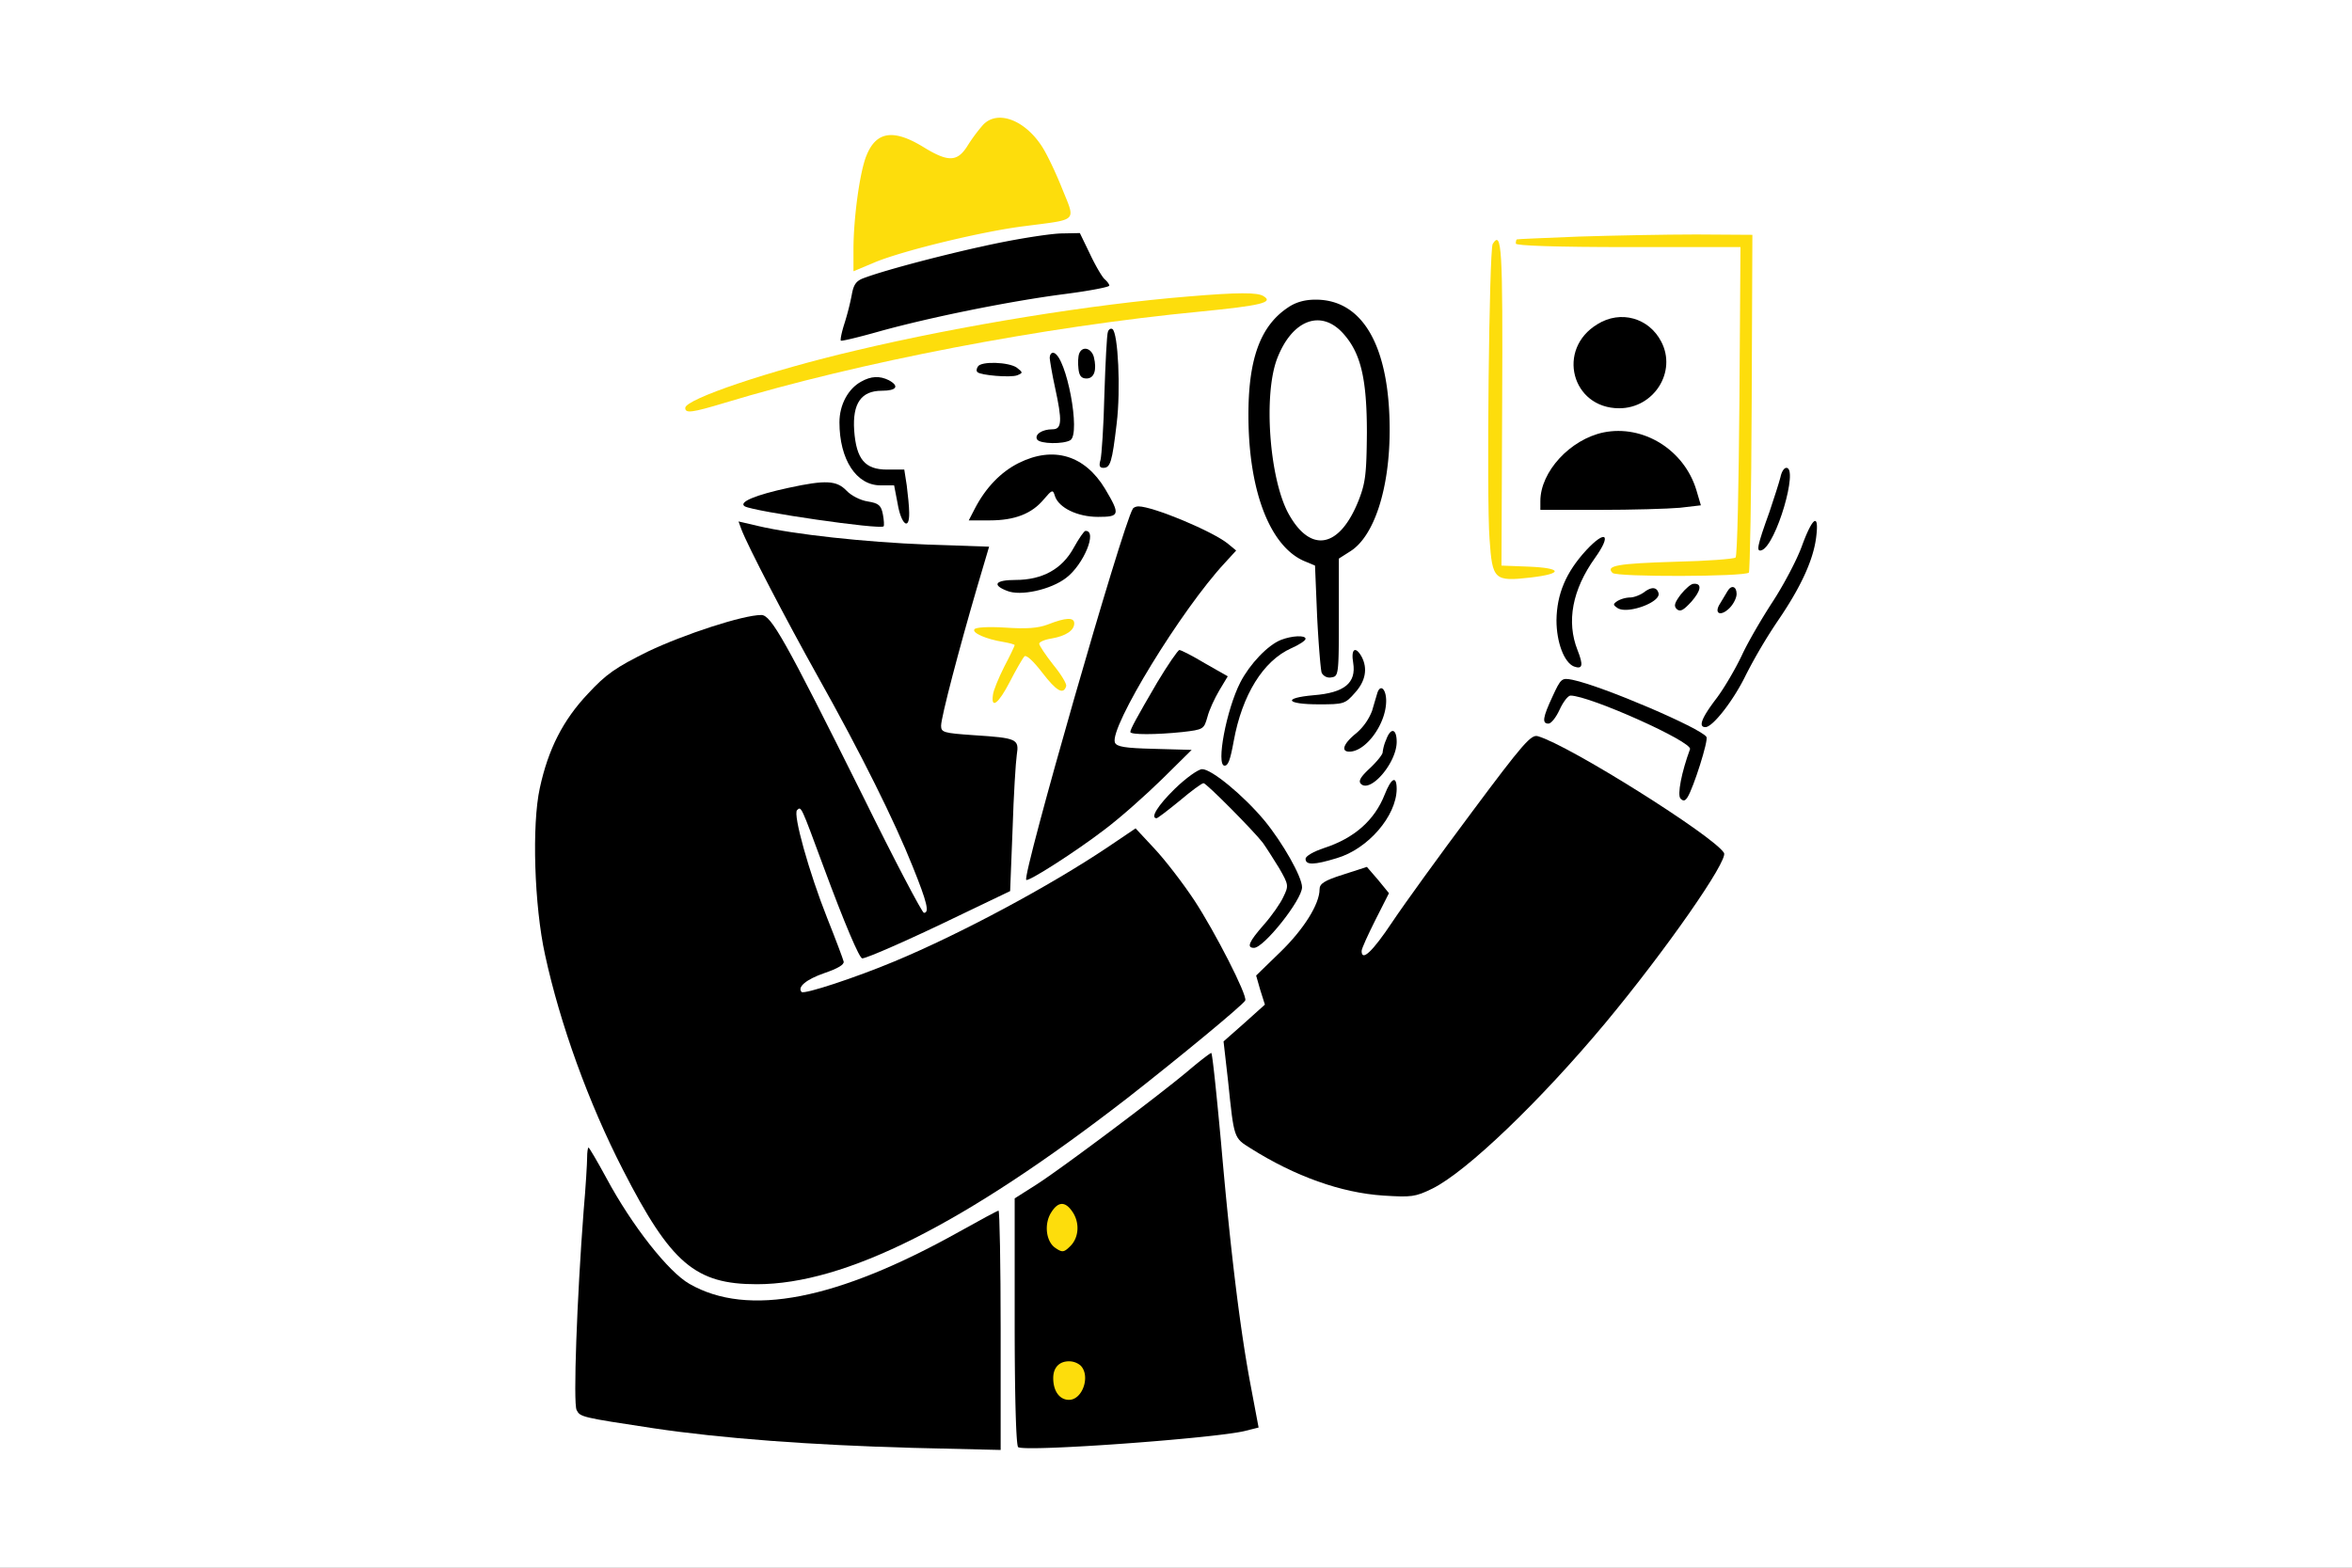 <svg xmlns="http://www.w3.org/2000/svg" xmlns:xlink="http://www.w3.org/1999/xlink" width="1500" height="1000" viewBox="0 0 1500 1000"><rect x="0" y="0" width="1500" height="1000" fill="#808080" stroke="none"/><defs><clipPath id="b"><rect width="1500" height="1000"/></clipPath></defs><g id="a" clip-path="url(#b)"><rect width="1500" height="1000" fill="#fff"/><g transform="translate(341.228 75.095)"><path d="M173.333,4.737A108.565,108.565,0,0,0,163.723,17.7c-6.482,10.5-12.293,10.728-27.715,1.341-19.445-12.069-30.62-10.5-36.878,5.141-4.247,10.281-8.27,40.007-8.27,59.9V97.939l13.857-5.811c18.551-7.6,69.51-19.892,95.66-23.021,34.2-4.47,32.185-2.459,23.468-24.139-4.023-10.058-9.834-22.35-13.187-27.268C199.483.938,182.273-5.1,173.333,4.737Z" transform="translate(112.214 0)" fill="#fddd0c"/><path d="M185.889,39.625c-29.056,6.035-70.18,16.763-84.261,22.127C96.934,63.54,95.369,66,94.252,72.48a170.443,170.443,0,0,1-4.694,18.327c-1.788,5.588-2.682,10.281-2.235,10.728S98.945,99.3,112.355,95.5c31.514-8.717,81.579-19,117.787-23.692,15.645-2.012,28.385-4.47,28.385-5.364s-1.341-2.682-2.906-4.023-5.811-8.493-9.387-16.092l-6.482-13.41-11.175.224C222.32,33.144,203.1,36.049,185.889,39.625Z" transform="translate(107.705 40.657)"/><path d="M320.091,34.661c-21.456.894-39.337,1.565-39.56,1.788-.447.224-.671,1.341-.671,2.682s25.48,2.235,71.745,2.235h71.522l-.671,98.119c-.447,54.088-1.341,99.013-2.459,99.907-.894.894-18.1,2.235-38.219,2.682-36.878,1.118-44.924,2.459-40.231,7.152,2.682,2.682,84.261,2.459,86.943-.224.671-.894,1.565-49.618,1.788-108.4l.447-107.059-35.761-.224c-19.668,0-53.418.671-74.874,1.341Z" transform="translate(345.638 41.151)" fill="#fddd0c"/><path d="M274.855,37.415c-2.235,3.8-4.023,161.594-2.012,188.191,1.788,26.15,2.906,27.268,26.374,24.586,20.786-2.459,20.115-6.035-1.341-6.929l-17.433-.671.447-103.036c.447-99.46-.224-111.305-6.035-102.142Z" transform="translate(335.892 43.09)" fill="#fddd0c"/><path d="M363.589,52.147C302.8,57.065,219.429,70.475,151.707,86.567,96.278,99.53,42.86,117.634,42.86,123.222c0,3.576,4.023,3.129,24.809-3.129,86.273-26.15,203.836-48.724,303.743-58.335,38.666-3.8,46.936-5.811,40.231-9.834-3.8-2.459-16.092-2.459-48.053.223Z" transform="translate(52.932 61.884)" fill="#fddd0c"/><path d="M228.6,57.061c-17.657,11.846-25.256,33.3-25.033,69.733.224,47.607,13.857,82.473,35.537,91.86l6.929,2.906,1.341,32.408c.894,17.657,2.235,33.973,2.906,35.984a5.7,5.7,0,0,0,6.258,2.906c4.47-.671,4.694-1.564,4.694-38.219V217.09L268.6,212.4c15.2-9.611,25.033-40.007,25.033-77.333,0-53.194-16.986-83.144-47.16-83.144-6.929,0-12.74,1.565-17.88,5.141Zm34.867,15.869c11.622,12.516,15.645,28.832,15.645,63.922-.224,26.374-.894,31.961-5.364,43.36-12.069,30.173-30.4,33.749-44.477,8.493-12.293-22.127-16.316-75.992-7.376-99.236C231.277,65.107,249.381,57.955,263.462,72.929Z" transform="translate(251.402 64.123)"/><path d="M311.6,61.436c-26.374,15.869-16.539,53.641,13.857,53.641,22.127,0,36.878-23.244,26.821-42.466C344.453,57.413,326.349,52.272,311.6,61.436Z" transform="translate(365.977 70.252)"/><path d="M166.374,62.233c-.671,1.565-1.565,19.445-2.235,39.784-.447,20.339-1.788,39.113-2.459,41.8-1.118,3.8-.671,5.141,1.788,5.141,4.47,0,5.588-3.576,8.493-28.162,2.682-21.9.894-57.888-2.682-60.346C168.162,59.774,166.821,60.668,166.374,62.233Z" transform="translate(198.965 74.373)"/><path d="M155.635,69.039c-.67,1.788-.894,6.035-.447,9.611.447,4.47,1.788,6.258,5.141,6.258,4.917,0,6.705-5.364,4.694-13.634-1.565-5.811-7.376-7.376-9.387-2.235Z" transform="translate(191.376 81.423)"/><path d="M151.511,70.52c.224,2.235,1.565,10.5,3.353,18.551,4.694,21.456,4.47,26.821-1.565,26.821-6.705,0-11.622,3.353-9.834,6.482,1.788,2.906,16.763,3.129,21.233.447,6.705-4.247-2.459-52.971-10.5-55.653-1.565-.447-2.682.894-2.682,3.353Z" transform="translate(176.726 82.848)"/><path d="M126.8,72.33c-.894,1.341-1.118,2.906-.223,3.576,2.012,2.012,21.009,3.576,25.256,2.012,3.8-1.565,3.8-1.788-.224-4.917-5.141-3.576-22.8-4.247-24.809-.671Z" transform="translate(155.621 86.402)"/><path d="M100.717,76.92c-8.27,4.47-13.857,14.751-13.857,25.927,0,23.692,10.728,40.231,26.15,40.231h8.717l2.235,11.622c2.235,13.41,7.6,17.657,7.376,5.811,0-4.023-.894-11.846-1.565-17.433l-1.565-10.058H117.257c-14.081,0-19.668-6.482-21.009-25.033-1.118-17.21,4.47-25.256,17.657-25.256,9.387,0,11.4-2.906,4.47-6.705-5.811-2.906-11.4-2.682-17.657.894Z" transform="translate(107.274 91.423)"/><path d="M327.091,90.348c-21.233,4.47-40.231,25.033-40.231,43.807v5.588h37.772c20.562,0,43.583-.671,51.183-1.341l13.41-1.565L386.32,127C378.5,101.3,352.347,85.207,327.091,90.348Z" transform="translate(354.284 110.403)"/><path d="M155.721,101.476c-11.622,5.811-21.233,15.869-28.162,29.279l-3.8,7.376h13.41c15.869,0,26.821-4.247,34.42-13.41,5.364-6.258,5.811-6.482,7.152-2.012,2.459,7.376,14.3,13.187,27.491,13.187,13.857,0,14.3-1.341,4.47-17.88C197.74,96.559,177.848,90.524,155.721,101.476Z" transform="translate(152.848 118.72)"/><path d="M363.141,105.955c-.894,3.576-4.023,13.187-6.929,21.9-8.046,22.35-8.717,25.927-4.917,24.586,9.164-3.576,23.468-52.524,15.645-52.524-1.565,0-3.129,2.682-3.8,6.035Z" transform="translate(431.103 123.405)"/><path d="M88.323,107.557c-20.786,4.47-32.408,9.164-27.938,11.846,6.258,3.353,86.273,14.975,88.508,12.74.447-.447.224-4.023-.447-7.6-1.118-5.811-2.682-7.152-9.611-8.27-4.694-.671-10.728-3.8-13.634-6.929C118.944,102.863,112.015,102.416,88.323,107.557Z" transform="translate(73.403 128.508)"/><path d="M208.151,112.485c-6.705,10.952-70.628,234.009-67.945,236.692,1.341,1.341,31.738-18.1,50.065-32.185,9.834-7.376,26.15-21.9,36.655-32.185L245.7,266.256l-23.915-.671c-18.774-.447-23.915-1.341-25.033-4.023-3.576-9.611,42.466-84.932,70.18-114.658l7.152-7.823-5.141-4.247c-9.387-7.823-47.83-23.915-57.217-23.915-1.341,0-3.129.671-3.576,1.565Z" transform="translate(173.057 136.991)"/><path d="M131.553,120.137c4.023,10.728,28.609,57.888,48.724,93.872,27.715,49.395,49.171,92.754,60.57,121.363,9.387,23.244,10.728,29.5,7.152,29.5-1.118,0-18.774-33.526-38.89-74.427C159.268,190.318,150.551,174.9,144.293,174.9c-11.622,0-49.171,12.293-72.192,23.244-20.786,10.281-26.821,14.528-38.219,26.821C17.789,241.947,8.4,260.5,3.038,285.307-2.1,308.552-.538,360.4,6.39,391.7,16,435.949,34.1,486.014,56.008,528.7c30.62,59.9,46.265,73.086,85.379,73.086,56.547,0,132.315-38.219,236.021-118.457,32.632-25.48,74.651-60.123,75.545-62.581,1.341-3.353-19.221-43.583-32.408-63.7-7.376-11.175-18.774-25.927-25.48-33.079L383,311.01l-17.88,12.069C328.461,347.665,271.467,378.285,229,395.942c-24.586,10.281-57.217,21.009-59.005,19.445-2.906-3.129,2.906-8.046,14.528-12.069,8.493-2.906,12.74-5.364,12.293-7.376-.447-1.788-5.141-14.3-10.5-27.715-11.622-29.279-21.9-66.157-19.221-68.839s2.459-2.906,16.763,35.761c13.634,36.878,23.021,58.782,24.809,58.782,2.906,0,31.291-12.516,61.687-27.268l32.632-15.645,1.565-39.56c.67-21.68,2.011-42.913,2.682-47.383,1.565-10.058.224-10.728-27.491-12.516-19.221-1.341-20.786-1.788-20.786-6.035,0-5.364,11.622-49.618,23.021-88.508l7.6-25.7-39.337-1.341c-40.007-1.565-85.155-6.482-107.953-11.846l-12.516-2.906,1.788,4.917Z" transform="translate(0 142.301)"/><path d="M396.741,131.258c-3.353,9.164-11.846,25.033-18.551,35.314s-15.645,25.48-19.668,34.2c-4.023,8.493-11.4,21.233-16.539,27.938-9.164,12.069-11.4,17.88-6.705,17.88s18.1-17.21,25.927-33.526a336.493,336.493,0,0,1,20.339-34.42c14.528-21.233,22.574-38.666,24.362-53.194,2.012-15.869-2.235-13.187-9.164,5.811Z" transform="translate(411.137 142.133)"/><path d="M180.461,128.873c-7.376,13.41-19.892,20.339-37.1,20.339-12.74,0-15.2,3.129-5.364,6.929,8.493,3.576,27.938-.671,37.772-8.27,11.175-8.493,20.115-30.173,12.293-29.95-.894,0-4.247,4.917-7.6,10.952Z" transform="translate(162.974 145.635)"/><path d="M310.458,128.067c-12.963,14.081-18.774,27.938-19,44.7,0,14.081,4.917,27.044,11.175,29.5,5.588,2.012,6.035-.894,2.235-10.5-7.152-18.1-3.353-38.443,11.175-58.782C326.774,118.009,322.974,114.657,310.458,128.067Z" transform="translate(359.965 147.781)"/><path d="M329.049,139.741c-4.023,5.364-4.694,7.376-2.682,9.387,2.235,2.012,4.247.894,9.387-4.694,6.258-7.152,6.929-11.846,1.341-11.4-1.565,0-5.141,3.129-8.046,6.705Z" transform="translate(401.72 164.269)"/><path d="M327.051,136.828c-2.459,1.788-6.482,3.353-8.94,3.353a17.866,17.866,0,0,0-8.046,2.235c-2.906,2.012-2.906,2.459,0,4.47,6.258,4.247,28.162-3.8,26.15-9.611C335.1,133.475,331.744,133.252,327.051,136.828Z" transform="translate(380.251 165.841)"/><path d="M343.782,136.572c-.894,1.565-3.129,5.141-4.694,7.823-4.247,6.482.223,8.717,6.035,2.906,2.459-2.459,4.47-6.482,4.47-8.94C349.593,133.443,346.24,132.326,343.782,136.572Z" transform="translate(416.714 165.426)"/><path d="M172.395,146.57c-6.482,2.459-13.857,2.906-27.268,2.012-10.728-.671-19-.224-19.668,1.118-1.565,2.235,7.376,6.258,18.551,8.046,3.8.671,7.152,1.565,7.152,2.012s-2.906,6.705-6.705,13.857c-3.576,7.152-6.929,15.2-7.152,17.88-1.341,9.387,3.576,5.588,10.728-8.27,4.023-7.823,8.27-15.2,9.387-16.316s5.588,2.906,11.4,10.5c8.94,11.622,13.41,14.3,15.2,8.493.447-1.341-3.129-7.376-8.27-13.634-4.917-6.258-8.94-12.293-8.94-13.41s3.576-2.682,8.046-3.353c8.94-1.565,14.3-5.141,14.3-9.611,0-4.023-5.364-3.8-16.763.671Z" transform="translate(154.725 176.661)" fill="#fddd0c"/><path d="M233.873,150.283c-8.493,3.353-19.892,15.422-25.927,27.044-8.94,17.433-15.645,53.194-10.058,53.194,2.235,0,3.576-3.353,5.811-15.645,5.364-29.5,18.774-51.183,36.655-59.229,5.141-2.235,9.164-4.917,9.164-6.035,0-2.459-8.717-2.012-15.645.671Z" transform="translate(241.877 182.783)"/><path d="M187.07,172.482c-13.187,22.574-17.21,29.95-17.21,31.738s16.316,1.788,33.3,0c13.41-1.565,13.634-1.788,15.869-9.611,1.118-4.47,4.694-12.069,7.6-16.986l5.364-8.94-14.528-8.27c-7.823-4.694-15.2-8.493-16.316-8.493-.894,0-7.376,9.387-14.081,20.562Z" transform="translate(209.783 187.627)"/><path d="M255.054,160.191c2.012,12.74-5.588,19-25.256,20.562-20.115,1.788-17.657,5.811,3.353,5.811,15.869,0,16.763-.224,23.021-7.376,6.705-7.376,8.27-15.422,4.247-23.021C256.4,149.016,253.489,151.251,255.054,160.191Z" transform="translate(266.738 187.626)"/><path d="M293.333,171.234c-6.258,13.41-6.929,17.433-2.682,17.433,1.788,0,4.917-4.023,7.152-8.94s5.364-8.94,6.929-8.94c12.069,0,78,29.5,76.215,34.2-5.364,14.528-8.27,29.279-6.035,31.514,1.788,1.788,2.906,1.565,4.47-.894,3.8-6.035,13.41-36.208,12.069-38.443-3.576-5.588-66.158-32.408-85.379-36.431-6.929-1.341-7.376-1.118-12.74,10.5Z" transform="translate(355.633 197.816)"/><path d="M252.03,165.718c-.447,1.565-2.012,6.705-3.353,11.4A35.525,35.525,0,0,1,238.4,191.645c-8.046,6.482-9.834,11.622-4.247,11.622,10.5,0,23.468-17.657,23.468-32.408C257.617,163.483,254.041,159.907,252.03,165.718Z" transform="translate(285.184 201.097)"/><path d="M252.137,180.592a27.737,27.737,0,0,0-2.235,8.046c0,1.341-3.576,5.811-8.046,10.058-6.035,5.588-7.6,8.27-5.811,10.058,6.035,6.035,22.8-13.41,22.8-26.821,0-8.493-3.8-9.387-6.705-1.341Z" transform="translate(290.665 216.172)"/><path d="M354.925,224.89c-20.562,27.491-43.36,59.005-50.959,70.4-12.516,18.774-19.445,25.256-19.445,18.327,0-1.565,4.023-10.281,8.717-19.668l8.717-17.21-6.929-8.493-7.152-8.27-15.2,4.917c-12.069,3.8-14.975,5.811-14.975,9.387,0,9.387-10.058,25.48-25.033,40.007l-15.422,14.975,2.682,9.387,2.906,9.164-13.187,11.846L196.46,371.286l2.906,25.48c3.8,36.655,3.576,35.984,14.3,42.689,28.385,17.88,57.664,28.385,84.708,30.173,17.88,1.118,20.339.894,31.291-4.47,21.68-10.728,68.392-55.429,110.188-105.494,38.666-46.489,78.674-103.93,75.768-108.623-6.482-10.728-99.013-68.839-118.681-74.427-4.247-1.341-9.387,4.47-42.019,48.277Z" transform="translate(242.635 217.916)"/><path d="M189.821,198.436c-10.952,10.728-15.869,18.774-11.622,18.774.671,0,7.376-5.141,14.751-11.175,7.376-6.258,14.081-11.175,15.2-11.175,1.788,0,31.514,29.95,37.772,38,2.235,3.129,6.929,10.5,10.5,16.316,6.035,10.5,6.035,11.175,2.682,18.1-1.788,4.023-7.376,12.069-12.516,17.88-9.611,10.952-11.175,14.751-6.258,14.751,6.258,0,30.62-30.62,30.62-38.666,0-6.705-12.516-28.609-23.915-42.466-13.41-16.092-33.749-32.855-39.784-32.855-2.459,0-10.281,5.588-17.433,12.516Z" transform="translate(218.208 229.619)"/><path d="M270.372,198.185c-6.482,16.539-19.445,27.938-38.666,34.2-6.705,2.235-11.846,5.141-11.846,6.929,0,4.023,5.364,4.023,19.892-.447,19.892-5.811,38-26.821,38.219-44.03,0-8.94-3.353-7.376-7.6,3.353Z" transform="translate(271.536 233.446)"/><rect width="75.075" height="139.042" transform="translate(319.811 692.886)" fill="#fddd0c"/><path d="M247.495,278.319c-19.445,16.316-80.238,61.911-96.554,72.415l-14.081,8.94v78.674c0,47.383.894,79.121,2.235,80.015,4.917,3.129,124.716-5.588,144.384-10.281l8.94-2.235L287.5,479.7c-6.705-35.09-12.963-85.826-19-155.336-2.906-31.514-5.588-57.441-6.258-57.441s-7.376,5.141-14.751,11.4Zm-73.98,89.625c4.917,6.929,4.47,16.539-1.118,22.127-4.023,4.023-5.141,4.247-9.387,1.341-6.258-4.023-7.6-15.645-2.682-23.021C164.575,361.686,169.045,361.463,173.515,367.944Zm5.364,98.342c6.482,6.482,1.341,21.9-7.376,21.9-6.035,0-10.058-5.588-10.058-13.857,0-6.705,3.8-10.728,10.058-10.728A11.407,11.407,0,0,1,178.879,466.286Z" transform="translate(169.027 329.658)"/><path d="M19.031,300.4c0,3.353-.894,18.774-2.235,33.973-4.247,55.653-6.705,122.7-4.47,126.951,2.235,4.47,3.129,4.694,48.948,11.622,43.36,6.482,100.354,10.728,165.17,12.516l56.323,1.341V410.59c0-42.019-.671-76.439-1.341-76.439s-11.846,6.035-25.033,13.41c-78,43.583-134.773,54.759-172.1,33.3-13.41-7.6-36.655-37.1-52.971-67.5-5.811-10.728-10.952-19.445-11.4-19.445s-.894,2.906-.894,6.482Z" transform="translate(14.18 363.004)"/></g></g></svg>